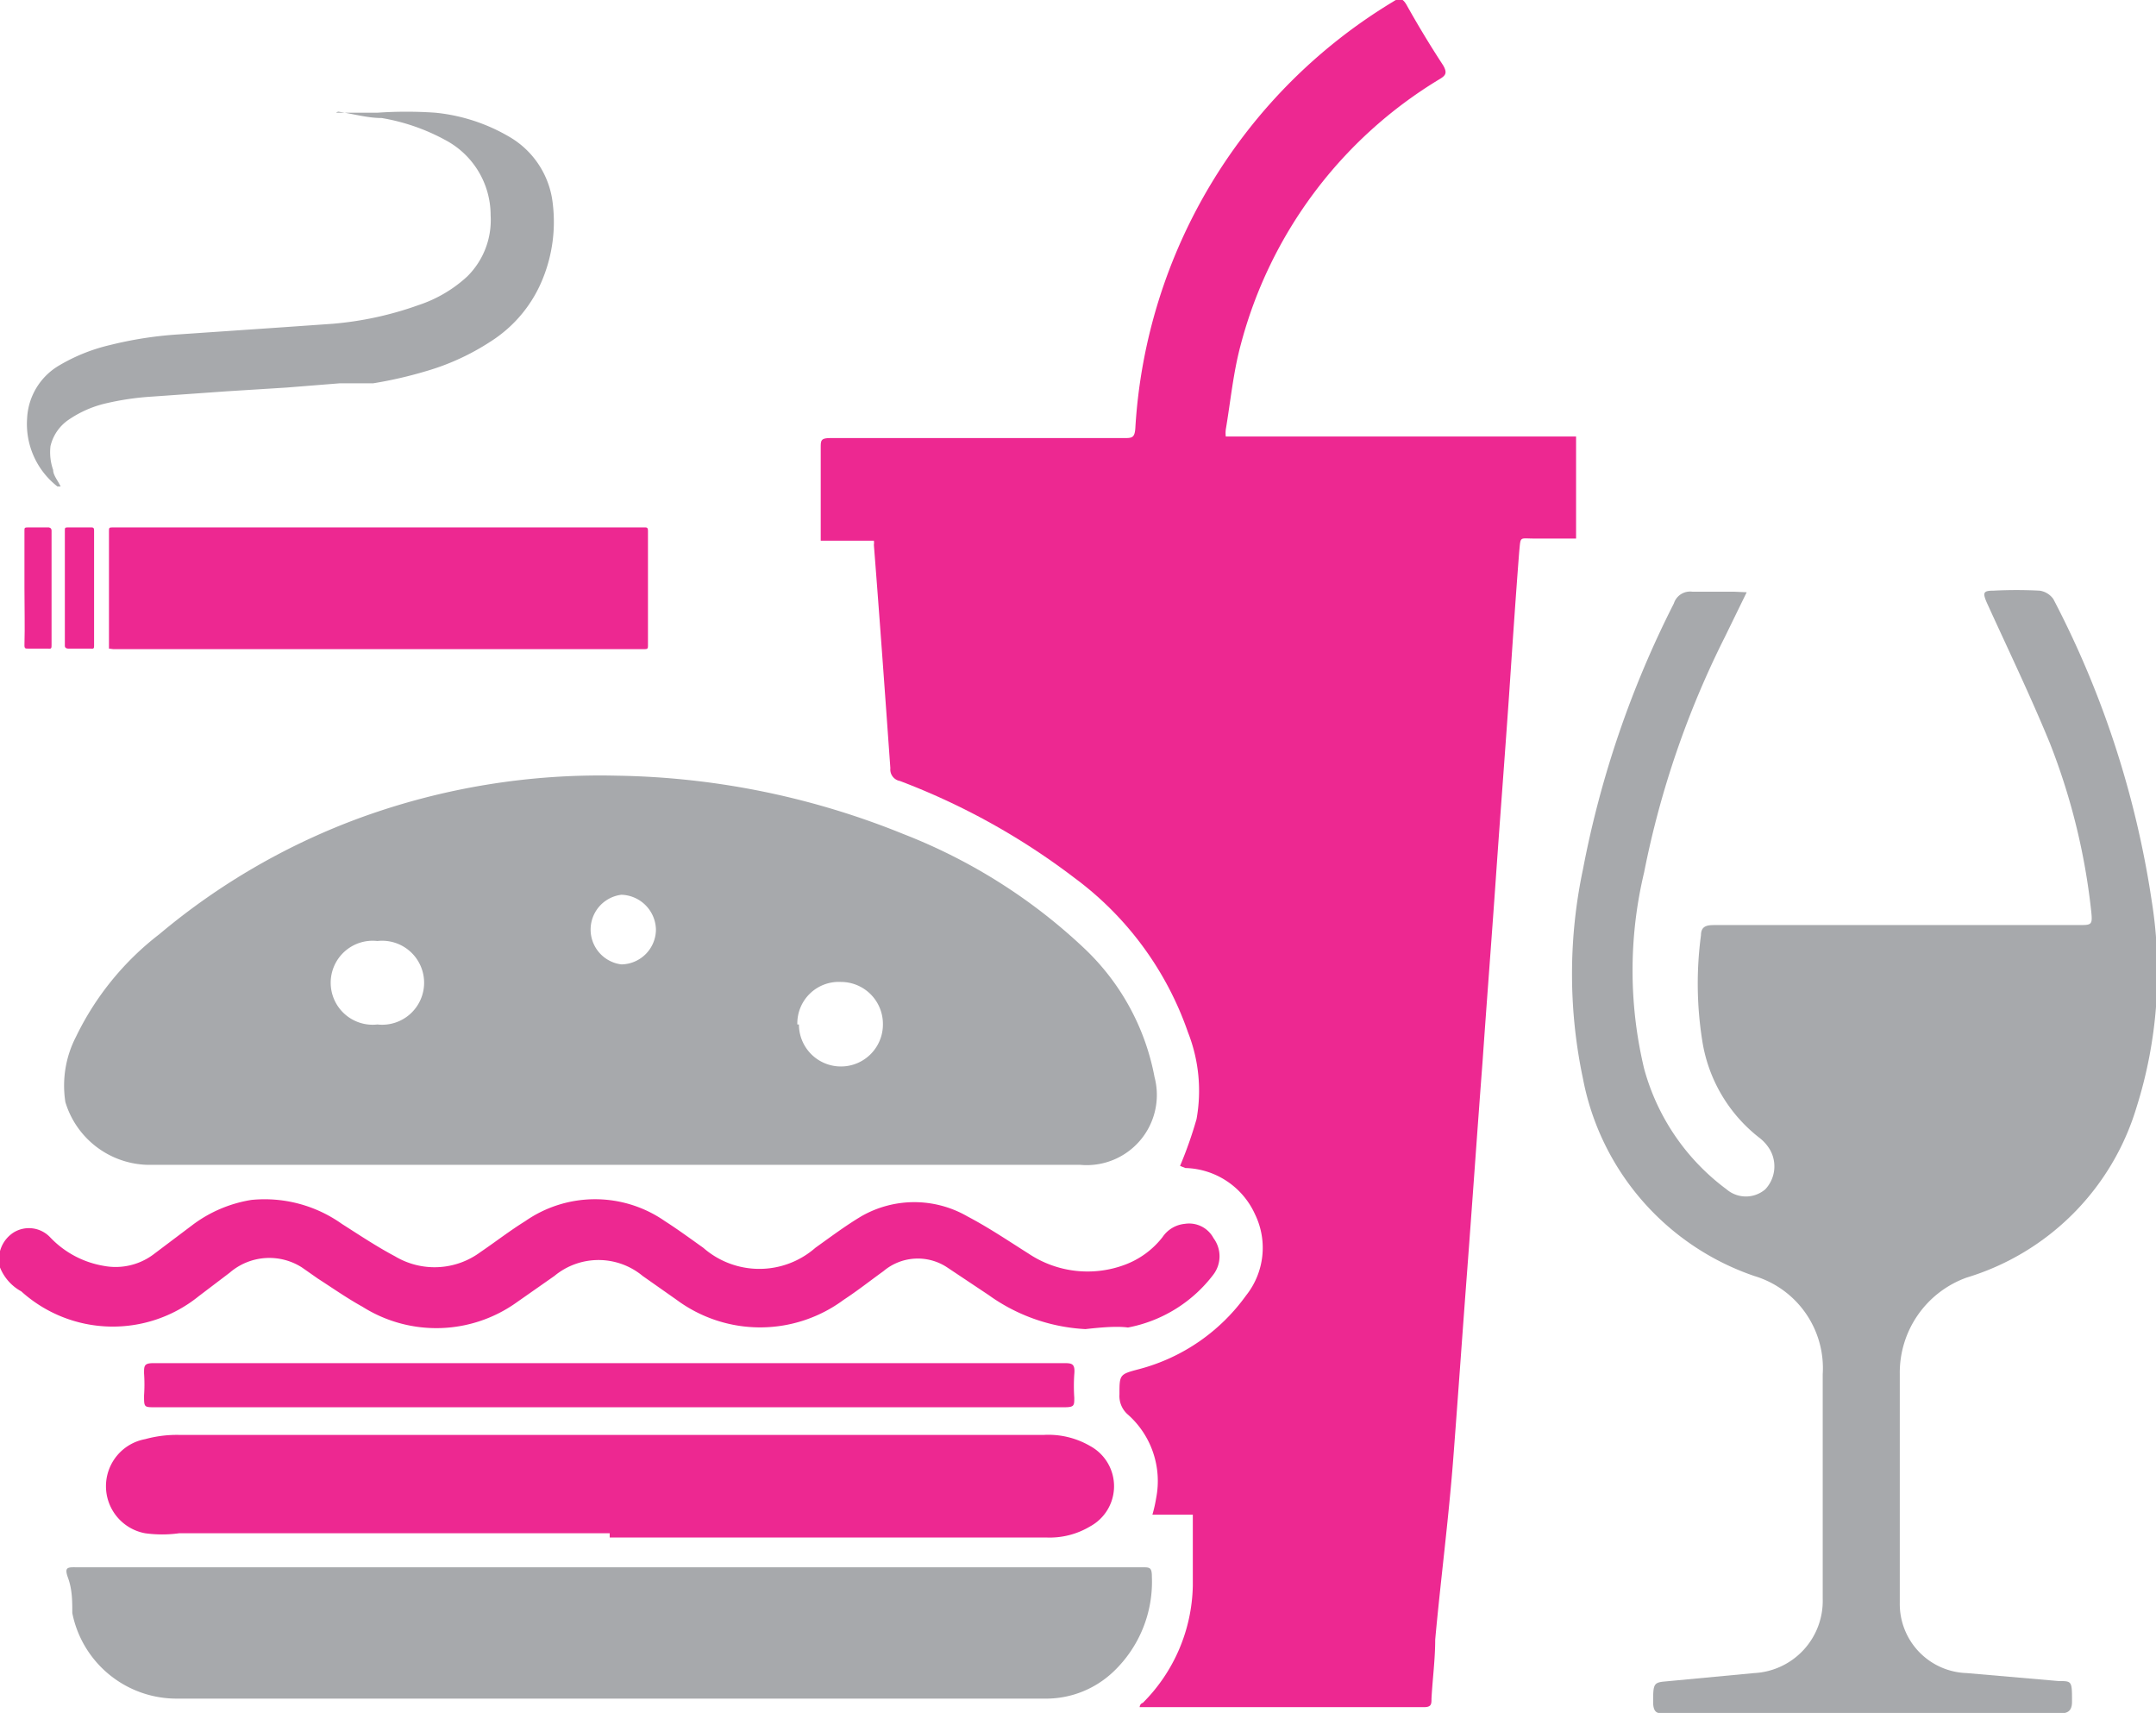 <svg id="Слой_1" data-name="Слой 1" xmlns="http://www.w3.org/2000/svg" viewBox="0 0 40.56 32.22"><defs><style>.cls-1{fill:#ed2891;}.cls-2{fill:#a7a9ac;}</style></defs><title>01</title><path class="cls-1" d="M22.2,26.09a7.7,7.7,0,0,0,.31-.88,3,3,0,0,0-.16-1.63,6.09,6.09,0,0,0-2.14-2.91,13,13,0,0,0-3.28-1.82.22.22,0,0,1-.18-.24c-.1-1.4-.2-2.8-.31-4.2a.28.28,0,0,0,0-.08h-1c0-.11,0-.19,0-.26,0-.5,0-1,0-1.48,0-.15,0-.19.19-.19h5.51c.16,0,.21,0,.22-.21a10.06,10.06,0,0,1,4.85-8c.12-.08.18-.06.25.06q.33.59.69,1.14c.08.14.05.19-.07.26a8.3,8.3,0,0,0-3.74,5c-.14.52-.19,1.06-.28,1.59a.56.56,0,0,0,0,.13h6.59v1.92h-.79c-.28,0-.25-.05-.28.25-.07.9-.13,1.8-.19,2.69-.08,1.15-.17,2.31-.25,3.46s-.17,2.3-.25,3.45c-.1,1.31-.19,2.62-.29,3.94s-.17,2.34-.26,3.51S27.1,33.9,27,35c0,.37-.05.74-.07,1.11,0,.11,0,.17-.18.16H21.44s0-.06.06-.08a3.2,3.2,0,0,0,.94-2.2c0-.41,0-.81,0-1.22,0,0,0-.06,0-.12h-.76a2.6,2.6,0,0,0,.07-.31,1.67,1.67,0,0,0-.54-1.58.46.46,0,0,1-.15-.37c0-.38,0-.38.38-.48a3.61,3.61,0,0,0,2-1.38A1.44,1.44,0,0,0,23.61,27a1.48,1.48,0,0,0-1.31-.87Z" transform="translate(0 -4.16)"/><path class="cls-2" d="M11.57,26.07H2.77a1.66,1.66,0,0,1-1.54-1.18,2,2,0,0,1,.2-1.23A5.39,5.39,0,0,1,3,21.73a12.63,12.63,0,0,1,3.81-2.2,13.18,13.18,0,0,1,4.78-.78A14.91,14.91,0,0,1,17,19.85,10.48,10.48,0,0,1,20.4,22a4.46,4.46,0,0,1,1.32,2.42,1.32,1.32,0,0,1-1.4,1.65ZM7.1,23.43a.79.79,0,1,0,0-1.57.79.79,0,1,0,0,1.57Zm7.93,0a.79.79,0,0,0,1.58,0,.79.79,0,0,0-.79-.8A.78.78,0,0,0,15,23.43ZM11.69,22.3a.66.66,0,0,0,.65-.65.67.67,0,0,0-.65-.66.66.66,0,0,0,0,1.31Z" transform="translate(0 -4.16)"/><path class="cls-2" d="M11.49,33.64h10c.14,0,.18,0,.18.18a2.33,2.33,0,0,1-.72,1.78,1.84,1.84,0,0,1-1.32.51H3.36a2,2,0,0,1-2-1.61c0-.22,0-.44-.08-.66s0-.2.2-.2h10Z" transform="translate(0 -4.16)"/><path class="cls-1" d="M11.47,33H3.37A2.34,2.34,0,0,1,2.73,33a.9.9,0,0,1,0-1.77,2.25,2.25,0,0,1,.64-.08H19.64a1.56,1.56,0,0,1,.87.21.86.86,0,0,1,0,1.51,1.48,1.48,0,0,1-.82.21H11.47Z" transform="translate(0 -4.16)"/><path class="cls-1" d="M20.42,29.16a3.42,3.42,0,0,1-1.82-.64L17.82,28a1,1,0,0,0-1.2.07c-.25.18-.49.37-.75.54a2.64,2.64,0,0,1-3.14,0l-.64-.45a1.3,1.3,0,0,0-1.66,0l-.7.49a2.6,2.6,0,0,1-2.91.09c-.29-.16-.56-.35-.84-.53L5.68,28a1.14,1.14,0,0,0-1.36.1l-.58.44A2.57,2.57,0,0,1,.4,28.45.89.89,0,0,1,0,28a.6.6,0,0,1,.26-.66.55.55,0,0,1,.69.1,1.8,1.8,0,0,0,1,.53,1.19,1.19,0,0,0,.93-.21l.73-.55a2.5,2.5,0,0,1,1.12-.48,2.51,2.51,0,0,1,1.7.45c.33.21.66.43,1,.61a1.45,1.45,0,0,0,1.61-.08c.28-.19.55-.4.84-.58a2.3,2.3,0,0,1,2.63,0c.25.16.48.33.72.5a1.6,1.6,0,0,0,2.11,0c.28-.2.56-.41.86-.59a2,2,0,0,1,2,0c.4.21.77.46,1.15.7a2,2,0,0,0,1.81.21,1.61,1.61,0,0,0,.71-.52.57.57,0,0,1,.42-.25.52.52,0,0,1,.54.27.57.57,0,0,1,0,.68,2.63,2.63,0,0,1-1.61,1C21,29.1,20.69,29.13,20.42,29.16Z" transform="translate(0 -4.16)"/><path class="cls-1" d="M11.48,29.8H20c.16,0,.23,0,.21.21a3.23,3.23,0,0,0,0,.44c0,.15,0,.18-.19.18H2.92c-.21,0-.21,0-.21-.22a3,3,0,0,0,0-.42c0-.14,0-.19.18-.19h8.6Z" transform="translate(0 -4.16)"/><path class="cls-1" d="M2.05,16.36V14.15c0-.06,0-.07.07-.07h10c.05,0,.07,0,.07.07V16.3c0,.05,0,.07-.06.07h-10Z" transform="translate(0 -4.16)"/><path class="cls-2" d="M6.32,6.28l.78,0a7.88,7.88,0,0,1,1.09,0,3.41,3.41,0,0,1,1.42.47A1.66,1.66,0,0,1,10.4,8a2.84,2.84,0,0,1-.18,1.38,2.5,2.5,0,0,1-1,1.21,4.5,4.5,0,0,1-1.2.55,7.89,7.89,0,0,1-1,.23c-.21,0-.42,0-.63,0l-1,.08-1.12.07-1.41.1a5.19,5.19,0,0,0-.88.13,2.07,2.07,0,0,0-.71.32.83.83,0,0,0-.32.48,1,1,0,0,0,.05.45c0,.1.09.2.14.31l-.06,0a1.49,1.49,0,0,1-.57-1.28,1.22,1.22,0,0,1,.61-1,3.38,3.38,0,0,1,.95-.38,7.2,7.2,0,0,1,1.29-.2l1.9-.13,1-.07a6.35,6.35,0,0,0,1.61-.35,2.51,2.51,0,0,0,.92-.54,1.49,1.49,0,0,0,.44-1.15,1.6,1.6,0,0,0-.86-1.42,3.82,3.82,0,0,0-1.19-.41c-.27,0-.54-.08-.82-.12h0Z" transform="translate(0 -4.16)"/><path class="cls-1" d="M1.77,15.22V16.3c0,.05,0,.07-.07.06H1.28s-.06,0-.06-.05V14.14c0-.05,0-.06.06-.06H1.7c.05,0,.07,0,.07.06v1.08Z" transform="translate(0 -4.16)"/><path class="cls-1" d="M.46,15.22c0-.36,0-.72,0-1.08,0-.05,0-.06.07-.06H.91s.06,0,.06.06v2.15c0,.06,0,.08-.07.07H.53c-.05,0-.07,0-.07-.06C.47,15.94.46,15.58.46,15.22Z" transform="translate(0 -4.16)"/><path class="cls-2" d="M32.86,15.3l-.41.84a17.33,17.33,0,0,0-1.52,4.43,7.94,7.94,0,0,0,0,3.69,4.19,4.19,0,0,0,1.55,2.27.56.56,0,0,0,.73,0,.63.63,0,0,0,.09-.74.79.79,0,0,0-.19-.22,2.87,2.87,0,0,1-1.09-1.86A6.85,6.85,0,0,1,32,21.75c0-.19.14-.19.28-.19h6.83c.24,0,.26,0,.23-.27a12.19,12.19,0,0,0-.78-3.16c-.37-.9-.79-1.77-1.19-2.65-.07-.17-.06-.21.13-.21a8.42,8.42,0,0,1,.87,0,.38.38,0,0,1,.26.16,18,18,0,0,1,1.85,5.68A8.46,8.46,0,0,1,40.19,25,4.78,4.78,0,0,1,37,28.19,1.9,1.9,0,0,0,35.74,30c0,1.44,0,2.88,0,4.31A1.3,1.3,0,0,0,37,35.63l1.73.15c.25,0,.25,0,.25.39,0,.2-.11.22-.26.22H31.33c-.14,0-.22,0-.23-.19,0-.34,0-.39.2-.41L33,35.63a1.36,1.36,0,0,0,1.29-1.4c0-1.41,0-2.82,0-4.22A1.81,1.81,0,0,0,33,28.16a4.89,4.89,0,0,1-3.22-3.71,9.51,9.51,0,0,1,0-3.94,18.81,18.81,0,0,1,1.71-5,.32.32,0,0,1,.35-.22h.79Z" transform="translate(0 -4.16)"/></svg>